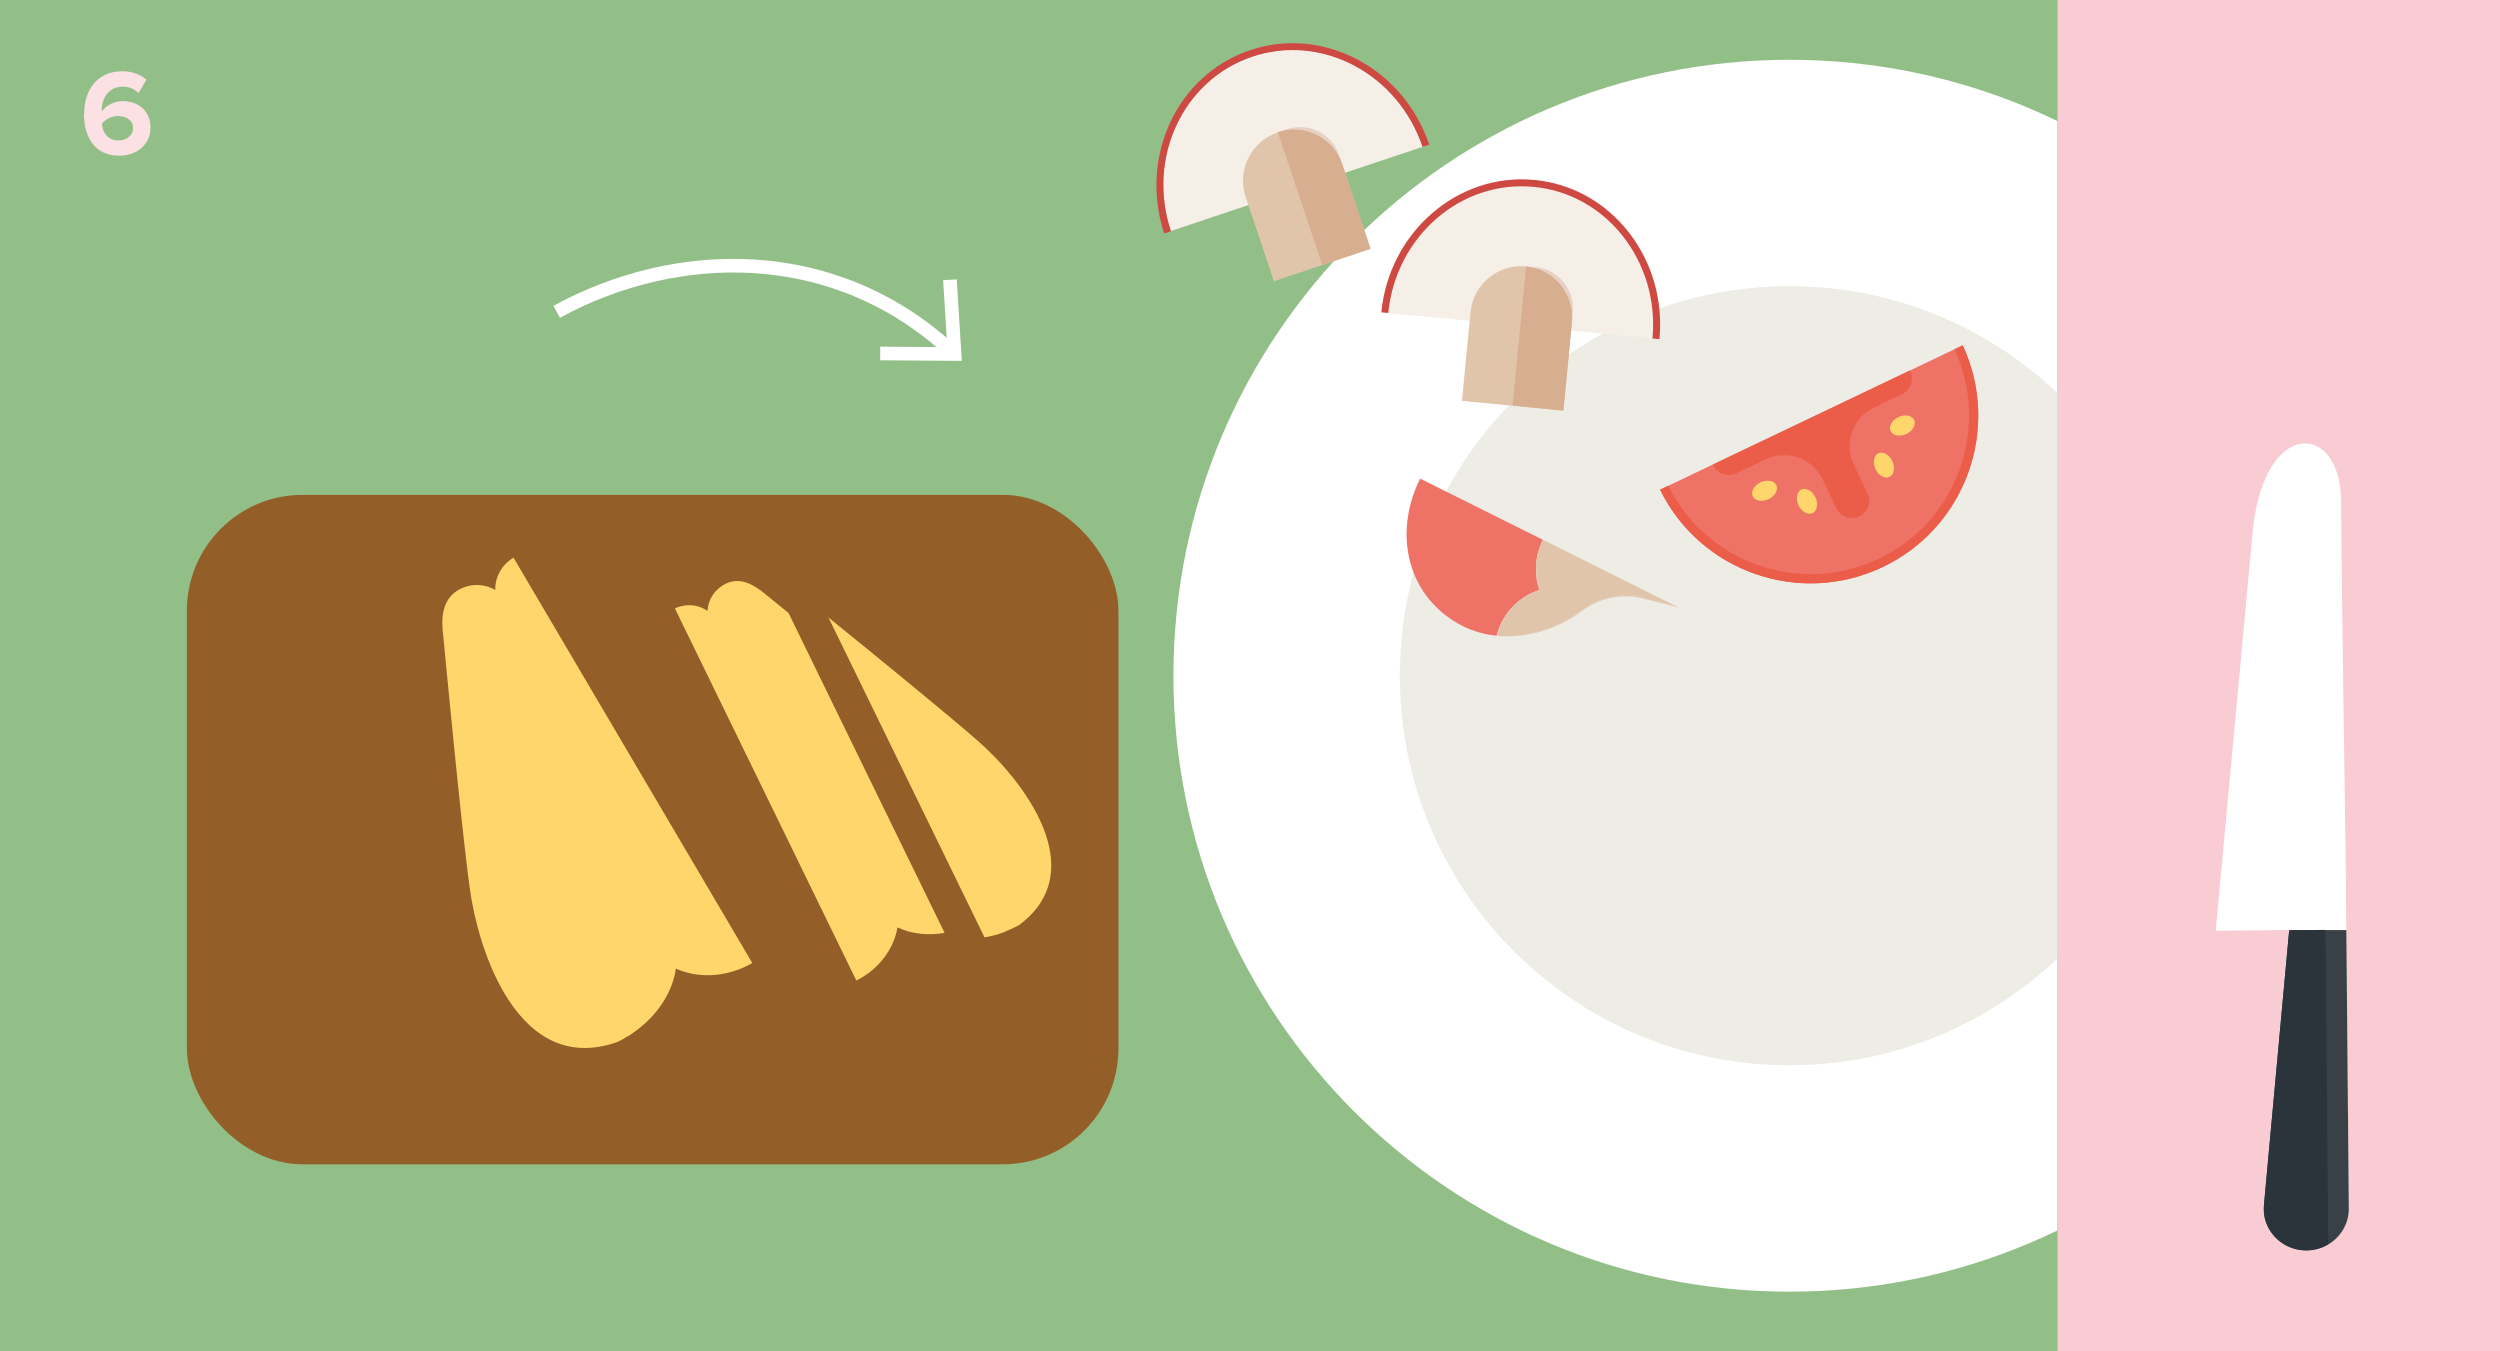 <?xml version="1.0" encoding="UTF-8"?> <svg xmlns="http://www.w3.org/2000/svg" xmlns:xlink="http://www.w3.org/1999/xlink" id="Ebene_1" viewBox="0 0 183.54 99.21"><rect x="0" y="0" width="183.54" height="99.21" fill="#808080" stroke="none"/><defs><style> .cls-1 { fill: #fff; } .cls-2 { fill: #f9cbd2; } .cls-3 { fill: #ffd66c; } .cls-4 { fill: #e7d0c4; } .cls-5, .cls-6 { fill: none; } .cls-7 { fill: #d7ae8f; } .cls-8 { clip-path: url(#clippath-1); } .cls-9 { fill: #394147; } .cls-10 { fill: #2a343a; } .cls-11 { fill: #eb5d49; } .cls-12 { fill: #cf4943; } .cls-13 { fill: #ee7266; } .cls-14 { fill: #edece5; } .cls-15 { fill: #fbe0e4; } .cls-6 { stroke: #fff; } .cls-16 { fill: #e0c5aa; } .cls-17 { fill: #f5efe8; } .cls-18 { fill: #945e28; } .cls-19 { fill: #92bf88; } .cls-20 { clip-path: url(#clippath-2); } .cls-21 { fill: #c8dd9f; } .cls-22 { clip-path: url(#clippath); } </style><clipPath id="clippath"><rect class="cls-5" width="151.06" height="99.21"></rect></clipPath><clipPath id="clippath-1"><path class="cls-5" d="M98.75,12.68l-.2-.61s0-.01,0-.02l.21.63ZM94.47,9.49l-.66.22c1.95-.65,4.07.39,4.73,2.34l-.21-.64c-.43-1.28-1.62-2.08-2.89-2.08-.32,0-.65.05-.97.16"></path></clipPath><clipPath id="clippath-2"><path class="cls-5" d="M115.4,23.63l-.06.64.13-1.33c.16-1.68-1.07-3.17-2.74-3.33l-.69-.07c2.06.2,3.56,2.03,3.37,4.08"></path></clipPath></defs><rect class="cls-19" width="151.06" height="99.21"></rect><g class="cls-22"><path class="cls-1" d="M131.37,94.83c24.97,0,45.22-20.25,45.22-45.22S156.34,4.39,131.37,4.39s-45.22,20.25-45.22,45.22,20.25,45.22,45.22,45.22"></path><path class="cls-14" d="M131.37,78.21c15.79,0,28.6-12.8,28.6-28.6s-12.8-28.6-28.6-28.6-28.6,12.8-28.6,28.6,12.8,28.6,28.6,28.6"></path></g><rect class="cls-21" x="151.06" width="32.48" height="99.21"></rect><path class="cls-15" d="M6.18,8.34c0-1.82,1.03-3.11,2.8-3.11.73,0,1.34.25,1.77.62l-.58.98c-.32-.31-.67-.47-1.2-.47-.88,0-1.5.75-1.5,1.7,0,.04,0,.08,0,.13.28-.41.88-.77,1.54-.77,1.08,0,2.04.68,2.04,1.95,0,1.17-.93,2.06-2.3,2.06-1.83,0-2.59-1.4-2.59-3.1ZM9.77,9.42c0-.63-.54-.9-1.12-.9-.45,0-.88.21-1.17.57.05.58.38,1.22,1.22,1.22.69,0,1.07-.46,1.07-.88Z"></path><rect class="cls-18" x="13.72" y="36.33" width="68.39" height="49.15" rx="8.5" ry="8.5"></rect><rect class="cls-2" x="151.06" width="32.48" height="99.21"></rect><path class="cls-1" d="M172.21,62.89l.22,25.83c.02,1.68-1.37,3.06-3.1,3.07-1.85.02-3.32-1.54-3.13-3.34l1.84-20.17c-1.57.01-5.37.05-5.37.05l2.75-29.69c.98-8.04,6.4-7.52,6.45-1.93.05,7.01.34,26.19.34,26.19"></path><path class="cls-9" d="M166.21,88.45l1.85-20.15,2.67-.02h1.53s.18,20.45.18,20.45c.01,1.11-.6,2.09-1.5,2.63-.46.28-1.01.44-1.59.45-1.85.02-3.32-1.54-3.13-3.34"></path><path class="cls-10" d="M168.06,68.29l2.67-.02.2,23.07c-.46.28-1.01.44-1.59.45-1.74.01-3.14-1.36-3.15-3.02,0-.11,0-.21.02-.32l1.85-20.16Z"></path><path class="cls-6" d="M40.87,22.89c8.71-4.76,20.48-5.16,29.21,3.11"></path><polyline class="cls-6" points="64.62 25.95 70.08 25.99 69.74 20.54"></polyline><path class="cls-13" d="M144.1,25.35l-22.22,10.6c2.97,6.04,10.25,8.58,16.35,5.68,6.09-2.91,8.7-10.17,5.87-16.28"></path><path class="cls-3" d="M140.53,30.83c-.16-.34-.68-.43-1.16-.21-.48.23-.73.69-.57,1.03.16.34.68.43,1.16.21.48-.23.73-.69.57-1.03"></path><path class="cls-3" d="M137.69,34.44c.23.48.69.73,1.03.57.34-.16.43-.68.21-1.16-.23-.48-.69-.73-1.03-.57-.34.16-.43.68-.21,1.16"></path><path class="cls-3" d="M130.41,35.62c-.16-.34-.68-.43-1.16-.21-.48.23-.73.69-.57,1.03.16.34.68.43,1.16.21.48-.23.73-.69.57-1.03"></path><path class="cls-3" d="M133.28,36.51c-.23-.48-.69-.73-1.03-.57-.34.16-.43.68-.21,1.16.23.48.69.73,1.03.57.34-.16.43-.68.21-1.16"></path><path class="cls-11" d="M137.1,36.21l-1-2.1c-.75-1.57-.08-3.44,1.48-4.19l2.06-.98c.63-.3.9-1.06.6-1.7l-.02-.04-14.46,6.9.02.04c.3.64,1.06.9,1.7.6l2.14-1.02c1.57-.75,3.44-.08,4.19,1.48l1,2.1c.3.63,1.06.9,1.7.6.64-.3.9-1.06.6-1.7"></path><path class="cls-11" d="M144.1,25.35l-.61.29c2.66,5.77.19,12.64-5.56,15.38-5.75,2.74-12.64.34-15.45-5.36l-.61.29c2.97,6.04,10.25,8.58,16.35,5.68,6.09-2.91,8.7-10.17,5.87-16.28"></path><path class="cls-17" d="M104.44,10.78c-1.8-5.38-7.4-8.35-12.5-6.65-5.1,1.71-7.78,7.45-5.98,12.83l18.48-6.18Z"></path><path class="cls-16" d="M100.62,18.27l-2.07-6.19c-.66-1.96-2.78-3.02-4.74-2.36-1.96.66-3.02,2.78-2.36,4.74l2.07,6.19,7.1-2.38Z"></path><path class="cls-12" d="M85.96,16.96c-1.78-5.37.9-11.1,5.99-12.8,5.1-1.71,10.68,1.26,12.49,6.62l.49-.16c-.92-2.71-2.78-4.93-5.25-6.24-2.49-1.32-5.29-1.57-7.89-.7-5.36,1.79-8.18,7.82-6.32,13.46l.49-.16Z"></path><g class="cls-8"><rect class="cls-4" x="94.41" y="9" width="3.74" height="4.38" transform="translate(1.43 31.14) rotate(-18.51)"></rect></g><path class="cls-7" d="M93.81,9.71l3.26,9.74,3.55-1.19-1.87-5.59-.2-.61c-.66-1.96-2.78-3.02-4.74-2.36"></path><path class="cls-17" d="M121.32,24.85c.54-5.65-3.36-10.64-8.72-11.16-5.36-.52-10.14,3.64-10.68,9.29l19.4,1.87Z"></path><path class="cls-16" d="M114.78,30.14l.63-6.5c.2-2.06-1.31-3.89-3.37-4.08-2.06-.2-3.89,1.31-4.08,3.37l-.63,6.5,7.45.72Z"></path><path class="cls-12" d="M101.92,22.98c.56-5.63,5.33-9.77,10.68-9.26,5.35.51,9.24,5.49,8.72,11.13l.51.05c.27-2.85-.53-5.64-2.25-7.84-1.73-2.22-4.2-3.59-6.93-3.85-5.62-.54-10.66,3.82-11.24,9.72l.52.05Z"></path><g class="cls-20"><rect class="cls-4" x="111.5" y="20.04" width="4.38" height="3.74" transform="translate(80.98 132.98) rotate(-84.5)"></rect></g><path class="cls-7" d="M112.04,19.55l-.99,10.23,3.73.36.56-5.86.06-.64c.2-2.06-1.31-3.89-3.37-4.08"></path><path class="cls-13" d="M113.01,43.31c-.39-1.17-.33-2.49.26-3.68l-9.01-4.49c-2.04,4.1-.92,8.8,3.17,10.84.78.39,1.61.61,2.44.69.08-.32.2-.63.35-.94.59-1.19,1.61-2.03,2.78-2.42"></path><path class="cls-16" d="M120.72,43.83c-1.55-.39-3.3,0-4.58.95-1.8,1.34-4.07,2.11-6.26,1.89,0,0,0,0,0,.01,2.21.23,4.51-.51,6.31-1.86,1.28-.95,2.92-1.27,4.47-.88l2.61.66-2.54-.78Z"></path><path class="cls-16" d="M116.14,44.78c1.28-.95,3.03-1.35,4.58-.95l2.54.78-9.98-4.98c-.59,1.19-.65,2.51-.26,3.68-1.17.39-2.19,1.23-2.78,2.42-.15.31-.27.62-.35.94,2.19.21,4.46-.55,6.26-1.89"></path><path class="cls-3" d="M65.9,68.09c.98.47,2.2.61,3.45.4l-11.46-23.49c-.97-.79-1.6-1.3-1.63-1.32-.89-.76-1.91-1.35-2.99-.82-.8.39-1.29,1.17-1.33,1.99-.67-.47-1.58-.57-2.39-.18l13.32,27.32c1.67-.84,2.76-2.34,3.02-3.91"></path><path class="cls-3" d="M73.82,68.37c.12-.04.24-.09.35-.14.03-.01.06-.03.09-.04.02-.01.05-.02.07-.03.19-.09.39-.18.56-.3,5.3-4.04.16-10.59-2.99-13.37-2.26-2-8.2-6.82-11.08-9.16l11.46,23.49c.51-.09,1.04-.22,1.55-.43"></path><path class="cls-3" d="M45.68,76.32c.08-.05.17-.1.25-.15.03-.01.05-.03.08-.05.03-.02.06-.03.1-.05,0,0,0,0,.01,0,.12-.07.23-.15.34-.23,1.5-1.03,2.53-2.43,2.97-3.88.09-.28.15-.57.19-.85.15.07.3.13.46.18,1.57.54,3.47.38,5.15-.59l-17.53-29.76c-.05.03-.11.07-.16.1-.69.47-1.09,1.2-1.17,1.96-.01.11-.01.21-.01.32-.8-.48-1.85-.51-2.72,0-1.18.7-1.27,2.04-1.1,3.35.02.14,1.32,14.08,1.96,18.62.3,2.15,1.08,5.17,2.51,7.6,1.72,2.92,4.38,4.98,8.28,3.62.13-.05.26-.12.39-.19"></path></svg> 